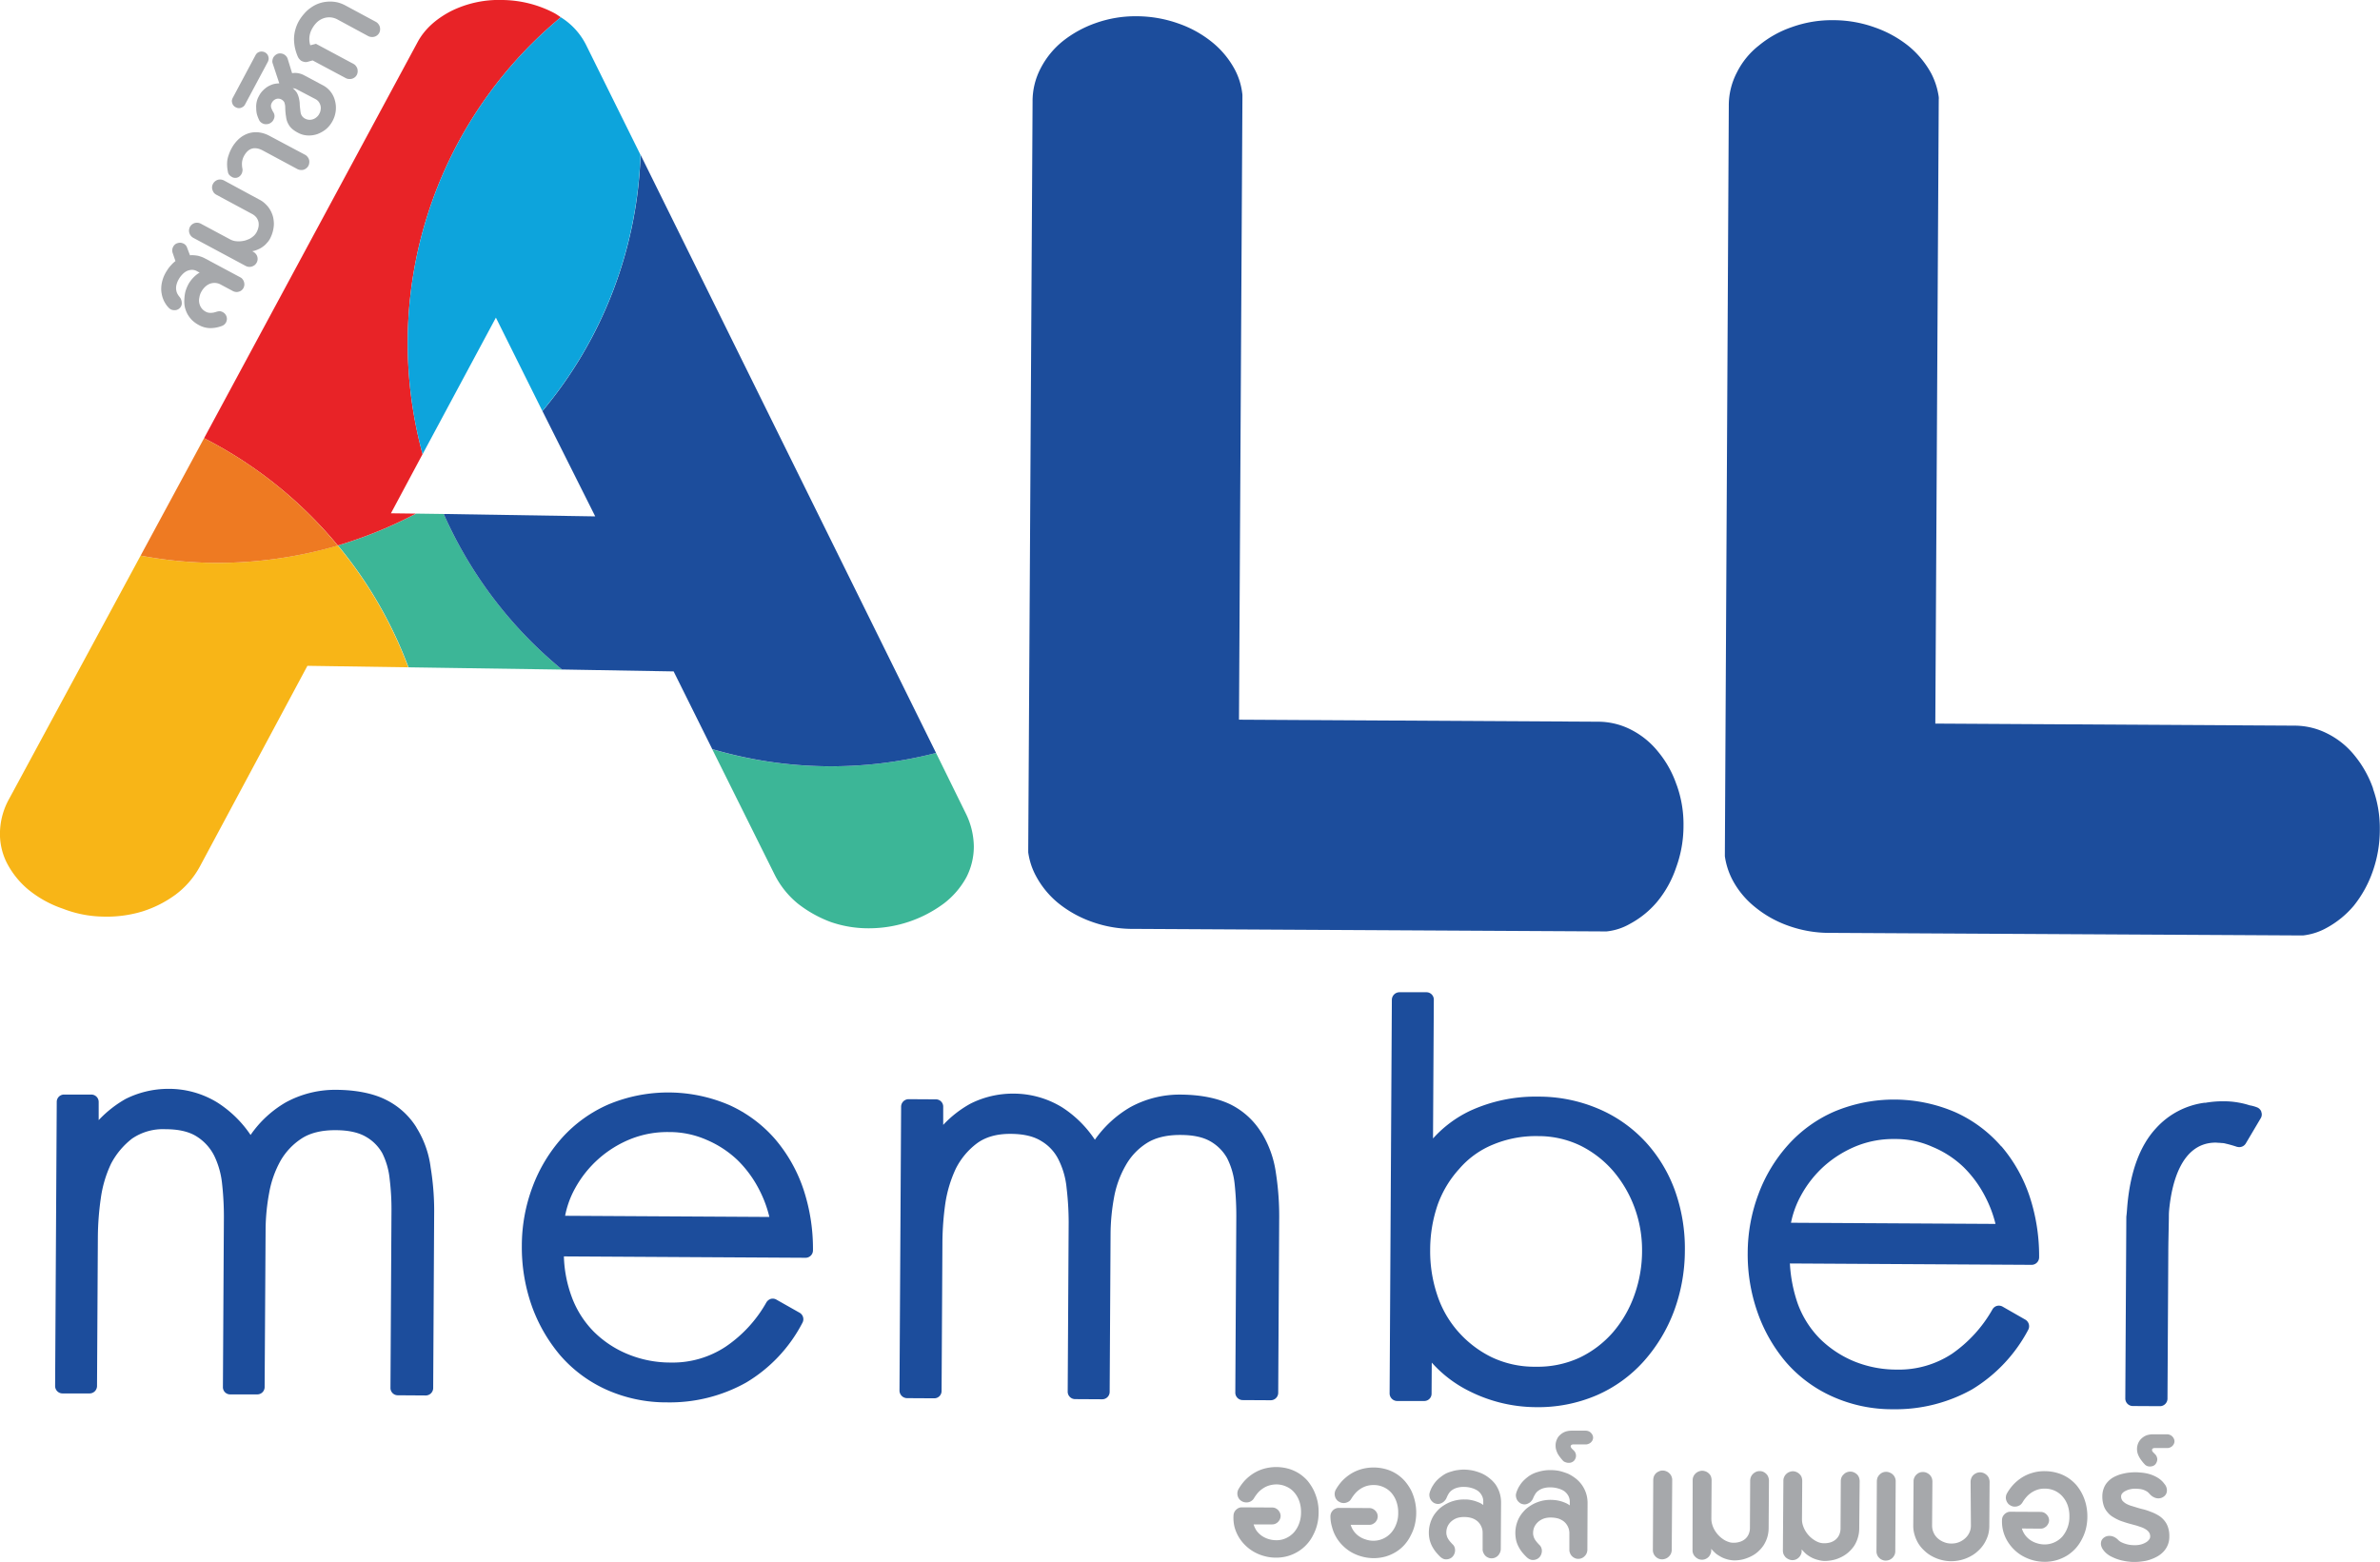 <svg id="Layer_1" data-name="Layer 1" xmlns="http://www.w3.org/2000/svg" viewBox="0 0 761.66 500"><defs><style>.cls-1{fill:#1c4d9c;}.cls-2{fill:#3cb697;}.cls-3{fill:#f8b517;}.cls-4{fill:#e82327;}.cls-5{fill:#ee7a22;}.cls-6{fill:#0da4dc;}.cls-7{fill:#a6a8ab;}</style></defs><path class="cls-1" d="M133.3,360.9a24,24,0,0,0-9.88-8.93c-4-2-9.46-3.12-15.93-3.15a33,33,0,0,0-16,4,35.05,35.05,0,0,0-11.3,10.45,36.39,36.39,0,0,0-10.59-10.36,29.6,29.6,0,0,0-15.69-4.4,30.59,30.59,0,0,0-13.71,3.23,36.64,36.64,0,0,0-8.62,6.78l0-5.79a2.36,2.36,0,0,0-2.43-2.39l-8.54,0a2.33,2.33,0,0,0-2.45,2.35l-.52,90.91A2.37,2.37,0,0,0,20.05,446l8.54,0a2.39,2.39,0,0,0,2.46-2.39l.27-47.92a91.5,91.5,0,0,1,.94-12.15,37.79,37.79,0,0,1,3.29-11.09,24.64,24.64,0,0,1,6.7-8A17.5,17.5,0,0,1,53,361.43c4.17,0,7.48.77,9.92,2.31a15.59,15.59,0,0,1,5.6,6.11,26.78,26.78,0,0,1,2.55,9,95.77,95.77,0,0,1,.58,10.84l-.31,54.2a2.31,2.31,0,0,0,2.32,2.42l8.65,0a2.35,2.35,0,0,0,2.38-2.4L85,393.26a67.11,67.11,0,0,1,1.16-11.56,32.86,32.86,0,0,1,3.63-10.19,21,21,0,0,1,6.77-7.13c2.72-1.77,6.41-2.67,10.85-2.64,4,0,7.25.7,9.61,2.06a13.88,13.88,0,0,1,5.32,5.3,23.83,23.83,0,0,1,2.36,8.27,79.49,79.49,0,0,1,.58,10.4l-.32,56.4a2.34,2.34,0,0,0,2.28,2.42l9,.06a2.39,2.39,0,0,0,2.39-2.4l.31-55.4a86.3,86.3,0,0,0-1.12-15.17,31.43,31.43,0,0,0-4.55-12.78" transform="translate(0 0)"/><path class="cls-1" d="M248.11,364.66a42.74,42.74,0,0,0-14.64-10.93,49.57,49.57,0,0,0-38.78-.22,43.31,43.31,0,0,0-14.8,10.65,49.59,49.59,0,0,0-9.46,15.71A53.71,53.71,0,0,0,167,398.75a56.48,56.48,0,0,0,3.12,19.05,51,51,0,0,0,9.16,16,42.82,42.82,0,0,0,14.8,11,46.88,46.88,0,0,0,19.46,4.06,50,50,0,0,0,25.24-6.34,47.92,47.92,0,0,0,18-19.1,2.38,2.38,0,0,0-.84-3.22l-7.5-4.24a2.32,2.32,0,0,0-1.77-.22,2.57,2.57,0,0,0-1.43,1.16A41.89,41.89,0,0,1,232.28,431a30.71,30.71,0,0,1-17.71,5.11,35.61,35.61,0,0,1-13.68-2.69,33.28,33.28,0,0,1-10.9-7.23,31.14,31.14,0,0,1-7.12-11.36,40.57,40.57,0,0,1-2.41-12.69l77.33.44a2.37,2.37,0,0,0,2.38-2.35,60.37,60.37,0,0,0-3-19.43,48.4,48.4,0,0,0-9.09-16.17M214,362.34a29.49,29.49,0,0,1,12.14,2.5,33,33,0,0,1,9.93,6.52,36.6,36.6,0,0,1,7,9.63,38.13,38.13,0,0,1,3.15,8.52l-65.37-.37a29.66,29.66,0,0,1,3.21-8.82,35.24,35.24,0,0,1,17.77-15.75A31.73,31.73,0,0,1,214,362.34" transform="translate(0 0)"/><path class="cls-1" d="M403.62,362.44a24.27,24.27,0,0,0-9.8-8.93c-4.13-2-9.54-3.12-16-3.16a32.87,32.87,0,0,0-16.05,4,35.87,35.87,0,0,0-11.38,10.45,35.78,35.78,0,0,0-10.48-10.37,29.7,29.7,0,0,0-15.73-4.39,30.09,30.09,0,0,0-13.64,3.23,34.92,34.92,0,0,0-8.69,6.78l0-5.79a2.33,2.33,0,0,0-2.32-2.39l-8.69-.05a2.41,2.41,0,0,0-2.46,2.36l-.52,90.91a2.45,2.45,0,0,0,2.44,2.42l8.69.05a2.34,2.34,0,0,0,2.34-2.4l.27-47.91a93.21,93.21,0,0,1,.94-12.15A40.31,40.31,0,0,1,305.91,374a23.1,23.1,0,0,1,6.67-8c2.75-2.05,6.34-3.1,10.77-3.08,4.18,0,7.48.78,9.92,2.32a14.16,14.16,0,0,1,5.57,6.1,25.59,25.59,0,0,1,2.51,9A94.72,94.72,0,0,1,342,391.2l-.31,54.2a2.38,2.38,0,0,0,2.36,2.42l8.65.05a2.38,2.38,0,0,0,2.42-2.39l.29-50.68a67,67,0,0,1,1.12-11.56,32.07,32.07,0,0,1,3.7-10.19,20.06,20.06,0,0,1,6.7-7.13c2.76-1.77,6.37-2.67,10.85-2.65,4.1,0,7.25.7,9.62,2.07a14.22,14.22,0,0,1,5.27,5.29,23.64,23.64,0,0,1,2.44,8.27,96.07,96.07,0,0,1,.54,10.41l-.32,56.4a2.38,2.38,0,0,0,2.39,2.42l8.92.05a2.4,2.4,0,0,0,2.42-2.39l.31-55.41a90.43,90.43,0,0,0-1.08-15.16,33.22,33.22,0,0,0-4.63-12.78" transform="translate(0 0)"/><path class="cls-1" d="M526.45,365.32a43.74,43.74,0,0,0-14.91-10.43A48.69,48.69,0,0,0,492.16,351a50,50,0,0,0-21.69,4.54,37.8,37.8,0,0,0-11.87,8.85l.26-44.4a2.36,2.36,0,0,0-2.32-2.4l-8.65,0a2.45,2.45,0,0,0-2.46,2.37L444.71,446a2.44,2.44,0,0,0,2.43,2.42l8.65,0a2.34,2.34,0,0,0,2.35-2.39l.06-9.9a39.66,39.66,0,0,0,11.87,9.06,47.94,47.94,0,0,0,21.26,5.2,47.43,47.43,0,0,0,19.73-3.84,43.58,43.58,0,0,0,15-10.86,50.83,50.83,0,0,0,9.65-16,56.15,56.15,0,0,0,3.49-19.4A55,55,0,0,0,536,381a46.38,46.38,0,0,0-9.51-15.65M491.4,437.45a31.8,31.8,0,0,1-14.12-3.09,34.36,34.36,0,0,1-10.6-8.11,33.46,33.46,0,0,1-6.74-11.79,43.87,43.87,0,0,1-2.25-14.34,44.56,44.56,0,0,1,2.41-14.54A34.15,34.15,0,0,1,467,374.12a28.41,28.41,0,0,1,10.73-7.74,35.66,35.66,0,0,1,14.61-2.74,30.82,30.82,0,0,1,13.49,3.07,33.69,33.69,0,0,1,10.52,8.2,38.41,38.41,0,0,1,6.78,11.7,39.3,39.3,0,0,1,2.37,13.65,41.93,41.93,0,0,1-2.42,14.18,37.44,37.44,0,0,1-6.84,11.93,33.07,33.07,0,0,1-10.69,8.16,32,32,0,0,1-14.12,2.92" transform="translate(0 0)"/><path class="cls-1" d="M640.42,366.89A42.49,42.49,0,0,0,625.77,356a49.47,49.47,0,0,0-38.74-.22,42.81,42.81,0,0,0-14.77,10.65,49.12,49.12,0,0,0-9.49,15.71A54,54,0,0,0,559.31,401a55.71,55.71,0,0,0,3.13,19,50.26,50.26,0,0,0,9.13,16,42.75,42.75,0,0,0,14.87,11,46.56,46.56,0,0,0,19.42,4.06,50.06,50.06,0,0,0,25.23-6.34,49.07,49.07,0,0,0,18-19.1,2.45,2.45,0,0,0-.92-3.23l-7.39-4.23A2.49,2.49,0,0,0,639,418a2.41,2.41,0,0,0-1.4,1.16,43,43,0,0,1-12.9,14.14A30.89,30.89,0,0,1,607,438.37a35.87,35.87,0,0,1-13.76-2.69,34.13,34.13,0,0,1-10.86-7.23,31.14,31.14,0,0,1-7.12-11.36,46.85,46.85,0,0,1-2.45-12.69l77.33.44a2.42,2.42,0,0,0,2.43-2.35,60.66,60.66,0,0,0-3-19.43,48.07,48.07,0,0,0-9.08-16.17m-34.07-2.32a28.52,28.52,0,0,1,12,2.5,32.09,32.09,0,0,1,10,6.52,36.8,36.8,0,0,1,7,9.63,38.27,38.27,0,0,1,3.19,8.52l-65.45-.37a30.47,30.47,0,0,1,3.25-8.82,35.35,35.35,0,0,1,7.46-9.4,35.91,35.91,0,0,1,10.31-6.36,31.63,31.63,0,0,1,12.16-2.22" transform="translate(0 0)"/><path class="cls-1" d="M723.68,355.8a2.43,2.43,0,0,0-1.46-1.4,11.9,11.9,0,0,0-2.29-.62,24.6,24.6,0,0,0-3.45-.86,26.36,26.36,0,0,0-5-.43,31.29,31.29,0,0,0-5,.37c-.19,0-.42.07-.57.11l-.3,0h-.19A25.36,25.36,0,0,0,690,361.1c-5.14,5.53-8.16,13.77-9.16,24.34-.12,1.22-.17,2.57-.36,4l-.33,58.15a2.41,2.41,0,0,0,2.39,2.44l8.76.05a2.43,2.43,0,0,0,2.35-2.42l.26-46.48c0-3.37.12-7.09.18-11.31,0-.82,0-1.69.09-2.57.76-8,3.66-21.65,15-21.58l.83.06c.45,0,.82.08,1.24.08a5,5,0,0,1,1.05.19,35.91,35.91,0,0,1,3.53,1,3.91,3.91,0,0,0,.71.11,2.42,2.42,0,0,0,2.19-1.21l4.79-8.09a2.29,2.29,0,0,0,.12-2.05" transform="translate(0 0)"/><path class="cls-2" d="M142,164.51l-8.84-.12a139.89,139.89,0,0,1-25,10.2,134.58,134.58,0,0,1,22.57,39l49.15.73A135.41,135.41,0,0,1,142,164.51" transform="translate(0 0)"/><path class="cls-2" d="M227.91,239.76,248,280.14a28.47,28.47,0,0,0,7.43,9.16,39.22,39.22,0,0,0,10.46,5.82,36.79,36.79,0,0,0,12.25,2,40.24,40.24,0,0,0,24-8,26.6,26.6,0,0,0,7.12-8.31,21.53,21.53,0,0,0,2.39-9.94A24.49,24.49,0,0,0,309,260.2L299.56,241a134.14,134.14,0,0,1-71.65-1.22" transform="translate(0 0)"/><path class="cls-3" d="M68.88,180.16A134.88,134.88,0,0,1,45,177.84L3,255.56a23,23,0,0,0-3,10.57,20.51,20.51,0,0,0,2.16,10A27.65,27.65,0,0,0,9,284.69a35.57,35.57,0,0,0,11.18,6.18A36.94,36.94,0,0,0,33,293.38a39.33,39.33,0,0,0,12.53-1.64,36.55,36.55,0,0,0,10.68-5.41,27.74,27.74,0,0,0,7.76-9l34.41-64.22,32.27.48a134.58,134.58,0,0,0-22.57-39,136.52,136.52,0,0,1-39.23,5.57" transform="translate(0 0)"/><path class="cls-4" d="M135.24,145.35A135.36,135.36,0,0,1,179.48,5.53c-.71-.48-1.43-1-2.25-1.43A36.51,36.51,0,0,0,160.74,0,34.4,34.4,0,0,0,144.25,3.6c-4.8,2.53-8.35,5.74-10.56,9.79L65.31,140.25a135.57,135.57,0,0,1,42.8,34.34,139.89,139.89,0,0,0,25-10.2l-8-.1Z" transform="translate(0 0)"/><path class="cls-5" d="M65.31,140.25,45,177.84a134.88,134.88,0,0,0,23.87,2.32,137.79,137.79,0,0,0,39.22-5.53,135,135,0,0,0-42.79-34.38" transform="translate(0 0)"/><path class="cls-1" d="M173.57,131.52l16.92,33.76L142,164.51a135.06,135.06,0,0,0,37.85,49.78l35.73.61,12.35,24.86A134.14,134.14,0,0,0,299.56,241L205,49.55a134.82,134.82,0,0,1-31.39,82" transform="translate(0 0)"/><path class="cls-6" d="M179.48,5.53a135.39,135.39,0,0,0-44.24,139.84l23.46-43.71,14.87,29.88a134.92,134.92,0,0,0,31.39-82L187.48,14.22a22.12,22.12,0,0,0-8-8.69" transform="translate(0 0)"/><path class="cls-1" d="M536.54,251.18a33.4,33.4,0,0,0-5.88-10.55,26.52,26.52,0,0,0-8.69-7.08A23.1,23.1,0,0,0,511.46,231l-114.95-.65,1.1-199.78a5.37,5.37,0,0,0-.07-.77,21.74,21.74,0,0,0-2.37-7.54,28.68,28.68,0,0,0-7.2-8.71,35.69,35.69,0,0,0-10.77-6,40.23,40.23,0,0,0-13.41-2.35,38,38,0,0,0-13.18,2.2A36,36,0,0,0,340,13.27a27.13,27.13,0,0,0-7,8.66,22.61,22.61,0,0,0-2.55,10.58L329.06,272.1v.7a22.22,22.22,0,0,0,2.44,7.51,28.73,28.73,0,0,0,7.17,8.75,36.26,36.26,0,0,0,10.8,6,38.67,38.67,0,0,0,13.45,2.25h.41l150.08.81h.75a18.84,18.84,0,0,0,7.46-2.42,29.74,29.74,0,0,0,8.77-7.14,34.4,34.4,0,0,0,6-10.85,38.8,38.8,0,0,0,2.37-13.36,37.06,37.06,0,0,0-2.22-13.22" transform="translate(0 0)"/><path class="cls-1" d="M759.47,252.45a34.83,34.83,0,0,0-5.88-10.55,26.19,26.19,0,0,0-8.72-7.08,23.14,23.14,0,0,0-10.52-2.56l-115-.66,1.1-199.78a4.12,4.12,0,0,0,0-.77,23.41,23.41,0,0,0-2.4-7.53,29.82,29.82,0,0,0-7.17-8.71,36.34,36.34,0,0,0-10.8-6,39.32,39.32,0,0,0-13.38-2.35,37.89,37.89,0,0,0-13.22,2.2,33.75,33.75,0,0,0-10.56,5.88,25.31,25.31,0,0,0-7.08,8.67,22.73,22.73,0,0,0-2.58,10.58L552,273.37c0,.18,0,.49,0,.69a23.54,23.54,0,0,0,2.41,7.52,27.88,27.88,0,0,0,7.25,8.75,35.31,35.31,0,0,0,10.72,6,38.87,38.87,0,0,0,13.42,2.26h.48l150,.82h.75a20,20,0,0,0,7.54-2.42,30.23,30.23,0,0,0,8.73-7.13,37,37,0,0,0,6-10.86,40,40,0,0,0,2.3-13.36,37.49,37.49,0,0,0-2.19-13.21" transform="translate(0 0)"/><path class="cls-7" d="M394.75,485.16a2.78,2.78,0,0,1,.22-1.05,2.71,2.71,0,0,1,.6-.87,3,3,0,0,1,.87-.59,2.44,2.44,0,0,1,1-.19l9.73.05a2.8,2.8,0,0,1,1,.21,3.66,3.66,0,0,1,.86.6,3.53,3.53,0,0,1,.59.89,3,3,0,0,1,.22,1,2.93,2.93,0,0,1-.24,1.06,3.17,3.17,0,0,1-.6.86,2.79,2.79,0,0,1-.87.59,2.52,2.52,0,0,1-1,.2l-5.94,0a7.42,7.42,0,0,0,1,2.11,7.76,7.76,0,0,0,1.66,1.58,8.23,8.23,0,0,0,2.1,1,8.57,8.57,0,0,0,2.47.37,7.06,7.06,0,0,0,3.13-.65,7.93,7.93,0,0,0,2.52-1.83,8.92,8.92,0,0,0,1.66-2.8,10,10,0,0,0,.63-3.58,10.5,10.5,0,0,0-.55-3.63,8.58,8.58,0,0,0-1.63-2.82,6.86,6.86,0,0,0-2.49-1.84,7.57,7.57,0,0,0-3.18-.71,8.18,8.18,0,0,0-2.2.3,7.11,7.11,0,0,0-2,.9,8.23,8.23,0,0,0-1.64,1.35,13,13,0,0,0-1.33,1.81,2.5,2.5,0,0,1-.72.83,2.59,2.59,0,0,1-1,.49,3,3,0,0,1-2.19-.29,2.75,2.75,0,0,1-1.34-1.7,3,3,0,0,1-.09-1.08,2.89,2.89,0,0,1,.34-1.08,16.56,16.56,0,0,1,2-2.75,14.69,14.69,0,0,1,2.69-2.24,13.14,13.14,0,0,1,3.39-1.54,14.67,14.67,0,0,1,8,0,13.19,13.19,0,0,1,3.36,1.53,13.53,13.53,0,0,1,2.7,2.34,16.47,16.47,0,0,1,1.93,3,17,17,0,0,1,1.21,3.45,15.81,15.81,0,0,1,.37,3.7,15.43,15.43,0,0,1-.45,3.77,14.64,14.64,0,0,1-1.28,3.38,12.27,12.27,0,0,1-2,2.95,12.54,12.54,0,0,1-2.74,2.3,13.34,13.34,0,0,1-3.34,1.5,13.62,13.62,0,0,1-3.88.52,13.81,13.81,0,0,1-3.72-.51,13.63,13.63,0,0,1-3.29-1.35,12.86,12.86,0,0,1-2.76-2.09,12.7,12.7,0,0,1-3.47-5.93A12.34,12.34,0,0,1,394.75,485.16Z" transform="translate(0 0)"/><path class="cls-7" d="M425.77,485.35a2.88,2.88,0,0,1,.21-1.08,3.36,3.36,0,0,1,.58-.85,2.79,2.79,0,0,1,.89-.58,2.43,2.43,0,0,1,1.05-.2l9.7.05a2.64,2.64,0,0,1,1.06.22,3.16,3.16,0,0,1,.85.59,2.93,2.93,0,0,1,.6.88,2.79,2.79,0,0,1,.2,1,3.26,3.26,0,0,1-.21,1,4.09,4.09,0,0,1-.6.89,4,4,0,0,1-.87.58,2.32,2.32,0,0,1-1.05.2l-5.93,0a6.9,6.9,0,0,0,1.05,2.1,6.61,6.61,0,0,0,1.66,1.59,7.19,7.19,0,0,0,2.1,1,7.56,7.56,0,0,0,8.09-2.09,8.56,8.56,0,0,0,1.68-2.82,9.39,9.39,0,0,0,.63-3.56,10.45,10.45,0,0,0-.56-3.62,8.58,8.58,0,0,0-1.61-2.82A7.27,7.27,0,0,0,442.8,476a7.41,7.41,0,0,0-3.19-.68,7.89,7.89,0,0,0-2.22.29,7.68,7.68,0,0,0-1.93.88,8.23,8.23,0,0,0-1.64,1.37,12.72,12.72,0,0,0-1.35,1.81,2.86,2.86,0,0,1-.7.84,3.84,3.84,0,0,1-1,.47,2.8,2.8,0,0,1-1.12.08,2.51,2.51,0,0,1-1.07-.38,2.07,2.07,0,0,1-.85-.72,2.52,2.52,0,0,1-.5-1,2.85,2.85,0,0,1,.25-2.15,15.57,15.57,0,0,1,2-2.76,14.92,14.92,0,0,1,2.72-2.26,13.36,13.36,0,0,1,3.36-1.52,14.62,14.62,0,0,1,8.05,0,12.62,12.62,0,0,1,3.35,1.52,13,13,0,0,1,2.69,2.34,16.37,16.37,0,0,1,2,3,16.51,16.51,0,0,1,1.12,10.92,14.29,14.29,0,0,1-1.28,3.37,13.21,13.21,0,0,1-2,3,12.17,12.17,0,0,1-2.72,2.29,13.48,13.48,0,0,1-3.34,1.49,14.18,14.18,0,0,1-7.61,0,14.3,14.3,0,0,1-3.31-1.35,13.38,13.38,0,0,1-2.76-2.11,12.72,12.72,0,0,1-2.11-2.69,12.58,12.58,0,0,1-1.34-3.22A12.27,12.27,0,0,1,425.77,485.35Z" transform="translate(0 0)"/><path class="cls-7" d="M460.91,498.28a18.44,18.44,0,0,1-1.55-1.71,12.16,12.16,0,0,1-1.15-1.84,9.78,9.78,0,0,1-.71-2,10,10,0,0,1-.23-2.24,10.59,10.59,0,0,1,1.63-5.56,12.27,12.27,0,0,1,1.85-2.14,13,13,0,0,1,2.32-1.55,11.86,11.86,0,0,1,5.62-1.3c.51,0,1,0,1.6.1a15.3,15.3,0,0,1,1.63.36c.53.17,1,.36,1.51.56a6.46,6.46,0,0,1,1.25.75l0-1.06a3.82,3.82,0,0,0-.47-2,4.46,4.46,0,0,0-1.28-1.49,7,7,0,0,0-2-.9,8.51,8.51,0,0,0-2.41-.34,7.47,7.47,0,0,0-2.32.3,5.36,5.36,0,0,0-1.59.78,3.84,3.84,0,0,0-1,1.08,9.17,9.17,0,0,0-.65,1.29,2.89,2.89,0,0,1-.59.93,2.66,2.66,0,0,1-.84.69,2.88,2.88,0,0,1-1,.36,2.44,2.44,0,0,1-1.07-.09,2.31,2.31,0,0,1-1-.55,3,3,0,0,1-.68-.84,2.91,2.91,0,0,1-.33-1.07,2.42,2.42,0,0,1,.09-1.07,6.74,6.74,0,0,1,.37-1,7.26,7.26,0,0,1,.68-1.28,9.41,9.41,0,0,1,2.44-2.68,11.06,11.06,0,0,1,1.71-1.14,11.51,11.51,0,0,1,1.89-.68,10,10,0,0,1,2-.43,13,13,0,0,1,2-.14,15.77,15.77,0,0,1,2.76.31,17.79,17.79,0,0,1,2.71.87,11.23,11.23,0,0,1,2.45,1.49,10.75,10.75,0,0,1,2,2,10.35,10.35,0,0,1,1.34,2.68,10.23,10.23,0,0,1,.49,3.29l-.09,14.9A2.8,2.8,0,0,1,480,497a3.2,3.2,0,0,1-.6.91,3.08,3.08,0,0,1-.94.64,2.59,2.59,0,0,1-1.13.22,2.35,2.35,0,0,1-1.12-.24,2.72,2.72,0,0,1-.92-.64,3.2,3.2,0,0,1-.58-.92,2.46,2.46,0,0,1-.23-1.11l0-5.19a4.62,4.62,0,0,0-.47-2.16,4.82,4.82,0,0,0-1.24-1.65,5.66,5.66,0,0,0-1.9-1,8,8,0,0,0-2.29-.3,7.27,7.27,0,0,0-2.16.28,5.55,5.55,0,0,0-1.82,1,4.69,4.69,0,0,0-1.26,1.56,4.52,4.52,0,0,0-.47,2.11,2.61,2.61,0,0,0,.14,1,3.23,3.23,0,0,0,.37.93,5.65,5.65,0,0,0,.63.9c.23.29.52.59.8.9a2.17,2.17,0,0,1,.65.89,2.94,2.94,0,0,1,0,2.13,2.71,2.71,0,0,1-.62,1,2.42,2.42,0,0,1-.91.62,2.74,2.74,0,0,1-1,.22,2.16,2.16,0,0,1-1.06-.18A3.73,3.73,0,0,1,460.91,498.28Z" transform="translate(0 0)"/><path class="cls-7" d="M488.6,498.43a17.53,17.53,0,0,1-1.57-1.71,11.44,11.44,0,0,1-1.14-1.84,8.14,8.14,0,0,1-.71-2,11.22,11.22,0,0,1-.23-2.23,10.57,10.57,0,0,1,.44-3,9.91,9.91,0,0,1,1.2-2.59,11.81,11.81,0,0,1,1.84-2.14,13.59,13.59,0,0,1,2.32-1.55,13,13,0,0,1,2.7-1,12.35,12.35,0,0,1,2.93-.31,15.92,15.92,0,0,1,1.6.12,12.18,12.18,0,0,1,1.63.35,15.55,15.55,0,0,1,1.5.56,6.56,6.56,0,0,1,1.26.75v-1.06a4,4,0,0,0-.46-2,4.72,4.72,0,0,0-1.29-1.49,6.7,6.7,0,0,0-2-.88,8.42,8.42,0,0,0-2.39-.34,7.59,7.59,0,0,0-2.33.28,5.25,5.25,0,0,0-1.59.79,3.55,3.55,0,0,0-1,1.08,9.15,9.15,0,0,0-.66,1.28,2.62,2.62,0,0,1-.58.93,2.24,2.24,0,0,1-.85.69,2.84,2.84,0,0,1-1,.37,2.29,2.29,0,0,1-1.07-.1,2.13,2.13,0,0,1-1-.55,2.87,2.87,0,0,1-.69-.84,3.63,3.63,0,0,1-.32-1.06,2.41,2.41,0,0,1,.1-1.07,5.53,5.53,0,0,1,.37-1,6.94,6.94,0,0,1,.67-1.29,9.36,9.36,0,0,1,1-1.36,12.34,12.34,0,0,1,1.43-1.32,8.84,8.84,0,0,1,1.72-1.11,9.9,9.9,0,0,1,1.88-.7,12.86,12.86,0,0,1,4-.55,13.9,13.9,0,0,1,2.76.28,21,21,0,0,1,2.72.87,13.2,13.2,0,0,1,2.43,1.49,9.88,9.88,0,0,1,3.84,8L508,496.07a3.24,3.24,0,0,1-.24,1.1,2.76,2.76,0,0,1-.63.9,2.6,2.6,0,0,1-.91.64,2.67,2.67,0,0,1-1.14.23,2.37,2.37,0,0,1-1.13-.25,2.56,2.56,0,0,1-.9-.64,2.44,2.44,0,0,1-.58-.91,2.36,2.36,0,0,1-.23-1.11l0-5.19a4.81,4.81,0,0,0-.46-2.17,4.72,4.72,0,0,0-1.25-1.64,5.72,5.72,0,0,0-1.89-1,9.06,9.06,0,0,0-2.3-.31,6.84,6.84,0,0,0-2.18.3,5.62,5.62,0,0,0-1.8,1,5.28,5.28,0,0,0-1.26,1.56,4.81,4.81,0,0,0-.47,2.11,3.14,3.14,0,0,0,.14,1,3.67,3.67,0,0,0,.36.92,5.93,5.93,0,0,0,.64.9c.23.3.52.6.81.92a2.18,2.18,0,0,1,.64.88,2.6,2.6,0,0,1,.22,1.07,3,3,0,0,1-.2,1.08,2.57,2.57,0,0,1-.61,1,2.45,2.45,0,0,1-.92.62,2.91,2.91,0,0,1-1,.23,2.42,2.42,0,0,1-1.08-.19A3.67,3.67,0,0,1,488.6,498.43Z" transform="translate(0 0)"/><path class="cls-7" d="M500.32,467.66a11,11,0,0,1-1-1.17,9.64,9.64,0,0,1-.81-1.19A8.42,8.42,0,0,1,498,464a4.29,4.29,0,0,1-.17-1.26,4.41,4.41,0,0,1,.41-2,3.69,3.69,0,0,1,1.08-1.5,4.8,4.8,0,0,1,1.64-1,5.91,5.91,0,0,1,2-.32l4.51,0a2.37,2.37,0,0,1,.9.18,2.11,2.11,0,0,1,.74.48,2.59,2.59,0,0,1,.52.72,1.89,1.89,0,0,1,.2.84,2.08,2.08,0,0,1-.74,1.56,2.1,2.1,0,0,1-.73.44,2.15,2.15,0,0,1-.91.18l-3.94,0a1.23,1.23,0,0,0-.55.12.49.49,0,0,0-.26.3.6.6,0,0,0,0,.43,2.11,2.11,0,0,0,.4.56l.64.63a2.21,2.21,0,0,1,.46.73,2.35,2.35,0,0,1,.16.84,2.13,2.13,0,0,1-.17.86,2.34,2.34,0,0,1-.49.78,2.3,2.3,0,0,1-1.75.64,2.37,2.37,0,0,1-.9-.18A2,2,0,0,1,500.32,467.66Z" transform="translate(0 0)"/><path class="cls-7" d="M535,496.09a3.17,3.17,0,0,1-.26,1.19,2.92,2.92,0,0,1-.66.92,2.79,2.79,0,0,1-1,.66,3.06,3.06,0,0,1-1.17.24,2.9,2.9,0,0,1-1.18-.25,2.85,2.85,0,0,1-.93-.66,2.75,2.75,0,0,1-.62-.94,2.86,2.86,0,0,1-.22-1.19l.12-22.38a3.59,3.59,0,0,1,.23-1.18,3.3,3.3,0,0,1,.63-.94,3.33,3.33,0,0,1,1-.63,2.55,2.55,0,0,1,1.18-.25,2.87,2.87,0,0,1,1.15.25,2.9,2.9,0,0,1,1,.67,2.53,2.53,0,0,1,.64.94,2.8,2.8,0,0,1,.24,1.18Z" transform="translate(0 0)"/><path class="cls-7" d="M541.7,473.76a2.68,2.68,0,0,1,.25-1.19,2.83,2.83,0,0,1,.65-.93,3,3,0,0,1,1-.65,3.2,3.2,0,0,1,1.15-.25,3.64,3.64,0,0,1,1.18.25,3.28,3.28,0,0,1,1,.68,2.57,2.57,0,0,1,.62.93,3.92,3.92,0,0,1,.21,1.2l-.08,12.4a6.39,6.39,0,0,0,.29,1.81,7.77,7.77,0,0,0,.78,1.78,9.55,9.55,0,0,0,1.17,1.57,8.5,8.5,0,0,0,1.46,1.25,6.34,6.34,0,0,0,1.65.86,4.55,4.55,0,0,0,1.72.32,6.38,6.38,0,0,0,2.06-.3,4.75,4.75,0,0,0,1.66-.89,4.24,4.24,0,0,0,1.13-1.52,4.87,4.87,0,0,0,.42-2.05l.08-15.16a3.27,3.27,0,0,1,.26-1.2,3,3,0,0,1,.67-.94,3.39,3.39,0,0,1,.93-.63,3,3,0,0,1,1.2-.24,2.66,2.66,0,0,1,1.18.25,3.19,3.19,0,0,1,.93.67,2.41,2.41,0,0,1,.6.93,3.21,3.21,0,0,1,.24,1.2l-.1,15.15a10.11,10.11,0,0,1-1.64,5.57,10.7,10.7,0,0,1-1.81,2.06,9.67,9.67,0,0,1-2.25,1.49,13.58,13.58,0,0,1-2.57.95,12.4,12.4,0,0,1-2.72.31,9.25,9.25,0,0,1-2-.27,10.22,10.22,0,0,1-1.94-.69,14.22,14.22,0,0,1-1.84-1.13,13.52,13.52,0,0,1-1.6-1.61v.43a2.58,2.58,0,0,1-.23,1.17,2.87,2.87,0,0,1-.63,1,3.19,3.19,0,0,1-.94.64,2.64,2.64,0,0,1-1.17.24,2.66,2.66,0,0,1-1.18-.25,3.27,3.27,0,0,1-.94-.65,2.88,2.88,0,0,1-.9-2.14Z" transform="translate(0 0)"/><path class="cls-7" d="M570.73,473.92a2.62,2.62,0,0,1,.25-1.17,2.72,2.72,0,0,1,.65-.94,2.84,2.84,0,0,1,1-.66,3,3,0,0,1,1.16-.24,2.83,2.83,0,0,1,1.17.27,2.92,2.92,0,0,1,.94.65,2.49,2.49,0,0,1,.64.93,3.8,3.8,0,0,1,.22,1.2l-.08,12.4a6,6,0,0,0,.28,1.81,8.23,8.23,0,0,0,.78,1.78,8.78,8.78,0,0,0,1.17,1.57,8.5,8.5,0,0,0,1.46,1.25,7.29,7.29,0,0,0,1.65.88,5,5,0,0,0,1.72.3,7,7,0,0,0,2.06-.28,4.84,4.84,0,0,0,1.67-.91,4.35,4.35,0,0,0,1.13-1.52,5.12,5.12,0,0,0,.42-2.05l.08-15.16a3.07,3.07,0,0,1,.25-1.2,2.6,2.6,0,0,1,.67-.91,2.75,2.75,0,0,1,.94-.66,3.2,3.2,0,0,1,1.19-.24,2.81,2.81,0,0,1,1.16.25,3.25,3.25,0,0,1,1,.67,2.53,2.53,0,0,1,.6.93,3.46,3.46,0,0,1,.23,1.2L595,489.23a9.91,9.91,0,0,1-.46,3,9.74,9.74,0,0,1-1.18,2.57,11.11,11.11,0,0,1-1.82,2.06,10.26,10.26,0,0,1-2.25,1.5,11.11,11.11,0,0,1-2.57.94,13.12,13.12,0,0,1-2.72.32,7.73,7.73,0,0,1-2-.28,10.11,10.11,0,0,1-2-.69,11,11,0,0,1-1.83-1.13,12.74,12.74,0,0,1-1.59-1.61l0,.43a2.53,2.53,0,0,1-.23,1.17,2.72,2.72,0,0,1-.63.95,3.11,3.11,0,0,1-.94.66,3,3,0,0,1-1.17.24,2.91,2.91,0,0,1-1.17-.27,3.66,3.66,0,0,1-1-.65,4.1,4.1,0,0,1-.64-.94,3.46,3.46,0,0,1-.23-1.2Z" transform="translate(0 0)"/><path class="cls-7" d="M606.54,496.5a3,3,0,0,1-.24,1.18,3.66,3.66,0,0,1-.65.94,3.35,3.35,0,0,1-1,.66,3,3,0,0,1-1.18.22,2.54,2.54,0,0,1-1.17-.25,2.77,2.77,0,0,1-.94-.65,2.57,2.57,0,0,1-.62-.94,2.86,2.86,0,0,1-.22-1.19l.12-22.37a3.49,3.49,0,0,1,.23-1.18,2.92,2.92,0,0,1,.65-.94,2.85,2.85,0,0,1,.94-.66,2.67,2.67,0,0,1,1.18-.22,2.48,2.48,0,0,1,1.15.25,2.72,2.72,0,0,1,1,.65,2.53,2.53,0,0,1,.64.94,2.82,2.82,0,0,1,.24,1.19Z" transform="translate(0 0)"/><path class="cls-7" d="M630.64,474.27a3.07,3.07,0,0,1,.25-1.2,2.41,2.41,0,0,1,.62-.92,3.17,3.17,0,0,1,1-.66,3.06,3.06,0,0,1,1.17-.24,3.17,3.17,0,0,1,1.16.25,3.23,3.23,0,0,1,1,.67,2.5,2.5,0,0,1,.64.94,3.25,3.25,0,0,1,.24,1.2l-.09,14.15a10.36,10.36,0,0,1-.44,3,12.08,12.08,0,0,1-1.26,2.7,10.86,10.86,0,0,1-1.92,2.26,10.65,10.65,0,0,1-2.47,1.75,13,13,0,0,1-2.92,1.13,13.61,13.61,0,0,1-3.2.4,12.89,12.89,0,0,1-6.12-1.59,10.74,10.74,0,0,1-2.45-1.78,10.87,10.87,0,0,1-1.91-2.28,11.71,11.71,0,0,1-1.21-2.73,9.9,9.9,0,0,1-.44-3l.1-14.16a2.6,2.6,0,0,1,.23-1.18,2.93,2.93,0,0,1,.63-.94,3.24,3.24,0,0,1,.94-.66,3.06,3.06,0,0,1,2.35,0,3.78,3.78,0,0,1,1,.65,3.19,3.19,0,0,1,.64.94,3.47,3.47,0,0,1,.24,1.2l-.1,14.15a5.41,5.41,0,0,0,.46,2.19,5.34,5.34,0,0,0,1.29,1.82,6.47,6.47,0,0,0,2,1.24,6.22,6.22,0,0,0,2.45.47,6.37,6.37,0,0,0,2.39-.43,6.48,6.48,0,0,0,2-1.25,5.55,5.55,0,0,0,1.33-1.79,5.15,5.15,0,0,0,.5-2.17Z" transform="translate(0 0)"/><path class="cls-7" d="M640.69,486.57a2.88,2.88,0,0,1,.21-1.08,3,3,0,0,1,1.47-1.43,2.48,2.48,0,0,1,1-.19l9.72.05a2.8,2.8,0,0,1,1,.21,3,3,0,0,1,1.45,1.47,2.82,2.82,0,0,1,.22,1,2.76,2.76,0,0,1-.23,1,3.76,3.76,0,0,1-.6.89,4.23,4.23,0,0,1-.88.59,2.48,2.48,0,0,1-1,.2l-6-.05a6.85,6.85,0,0,0,2.71,3.71,7.45,7.45,0,0,0,2.1,1,7.87,7.87,0,0,0,2.46.39,7.38,7.38,0,0,0,3.14-.67,7.54,7.54,0,0,0,2.51-1.81,9.7,9.7,0,0,0,2.29-6.38,10.71,10.71,0,0,0-.54-3.63,8.6,8.6,0,0,0-1.63-2.82,7.4,7.4,0,0,0-2.49-1.87,7.58,7.58,0,0,0-3.18-.68,7.33,7.33,0,0,0-2.23.29,8.1,8.1,0,0,0-3.57,2.26,11.09,11.09,0,0,0-1.33,1.79,3.1,3.1,0,0,1-.72.85,3.28,3.28,0,0,1-1,.47,3.39,3.39,0,0,1-1.1.09,2.78,2.78,0,0,1-1.09-.38,2.39,2.39,0,0,1-.85-.72,3.09,3.09,0,0,1-.5-1,2.7,2.7,0,0,1-.09-1.07,2.64,2.64,0,0,1,.35-1.08,14.87,14.87,0,0,1,2-2.75,14.39,14.39,0,0,1,2.7-2.26,13,13,0,0,1,3.36-1.52,13.38,13.38,0,0,1,4.08-.56,14.42,14.42,0,0,1,4,.58,12.75,12.75,0,0,1,3.37,1.53,13.43,13.43,0,0,1,2.69,2.34,15.08,15.08,0,0,1,1.94,3,15.39,15.39,0,0,1,1.19,3.42,16.76,16.76,0,0,1,.39,3.73,16.47,16.47,0,0,1-.45,3.77,14.56,14.56,0,0,1-1.29,3.38,13.3,13.3,0,0,1-2,2.95,13.13,13.13,0,0,1-2.74,2.3,14.24,14.24,0,0,1-3.34,1.48,13.3,13.3,0,0,1-3.89.53,14.33,14.33,0,0,1-3.72-.5,15.08,15.08,0,0,1-3.28-1.35,13.13,13.13,0,0,1-2.79-2.11,13.74,13.74,0,0,1-2.11-2.7,12.51,12.51,0,0,1-1.34-3.21A12.34,12.34,0,0,1,640.69,486.57Z" transform="translate(0 0)"/><path class="cls-7" d="M694.24,491.75a6.9,6.9,0,0,1-1.69,4.69A8.32,8.32,0,0,1,690.7,498a12.65,12.65,0,0,1-2.29,1.08,11,11,0,0,1-2.57.64,17.63,17.63,0,0,1-2.69.22c-.53,0-1.1,0-1.7-.09a14.7,14.7,0,0,1-1.83-.27,12.81,12.81,0,0,1-1.84-.48,11.65,11.65,0,0,1-1.75-.71,7.07,7.07,0,0,1-1.58-.93,6.07,6.07,0,0,1-1.29-1.29,3.78,3.78,0,0,1-.78-1.65,2.82,2.82,0,0,1,.16-1.45,2.52,2.52,0,0,1,.89-1,2.76,2.76,0,0,1,1.34-.46,3.36,3.36,0,0,1,1.57.23,4.49,4.49,0,0,1,1.58,1.1,3.67,3.67,0,0,0,.94.67,7.94,7.94,0,0,0,1.28.51,9,9,0,0,0,1.47.35,12.47,12.47,0,0,0,1.44.1,7.84,7.84,0,0,0,2.16-.24,6.3,6.3,0,0,0,1.58-.68,3.33,3.33,0,0,0,1-.91,1.53,1.53,0,0,0,.32-.92,2.29,2.29,0,0,0-.4-1.4,3.49,3.49,0,0,0-1.07-.95,6.56,6.56,0,0,0-1.41-.67l-1.41-.48-2.65-.72c-.88-.25-1.75-.55-2.55-.83a14.41,14.41,0,0,1-2.29-1.15,6.49,6.49,0,0,1-1.85-1.56,6.06,6.06,0,0,1-1.24-2.16,9.08,9.08,0,0,1-.44-3,7.11,7.11,0,0,1,.5-2.65,6.05,6.05,0,0,1,1.27-2,7.12,7.12,0,0,1,1.85-1.45,12.48,12.48,0,0,1,2.25-.92,17.48,17.48,0,0,1,2.39-.5,21.7,21.7,0,0,1,2.37-.15,25.56,25.56,0,0,1,2.55.19,12.53,12.53,0,0,1,2.54.61,11.07,11.07,0,0,1,2.31,1.15,7.42,7.42,0,0,1,1.88,1.83,3.07,3.07,0,0,1,.73,1.64,2.49,2.49,0,0,1-.2,1.45,2.43,2.43,0,0,1-.9,1,2.73,2.73,0,0,1-1.33.47,3.12,3.12,0,0,1-1.54-.26,4.21,4.21,0,0,1-1.52-1.12,4.93,4.93,0,0,0-.74-.71,5.59,5.59,0,0,0-1-.53,5.36,5.36,0,0,0-1.25-.34,14.38,14.38,0,0,0-1.62-.12,7,7,0,0,0-1.76.21,5.4,5.4,0,0,0-1.44.55,2.89,2.89,0,0,0-1,.78,1.41,1.41,0,0,0-.33.9,2.24,2.24,0,0,0,.41,1.38,4.49,4.49,0,0,0,1.13.94,9.08,9.08,0,0,0,1.44.65l1.45.44c.85.27,1.72.53,2.61.74s1.73.52,2.53.83a13.77,13.77,0,0,1,2.32,1.11,7.11,7.11,0,0,1,1.85,1.56,6.28,6.28,0,0,1,1.24,2.18A8.51,8.51,0,0,1,694.24,491.75Z" transform="translate(0 0)"/><path class="cls-7" d="M686.39,468.72a11,11,0,0,1-1-1.17,8,8,0,0,1-.79-1.2,6.33,6.33,0,0,1-.53-1.27,4.73,4.73,0,0,1-.17-1.27,4.67,4.67,0,0,1,.41-1.95,4.32,4.32,0,0,1,1.08-1.48,4.94,4.94,0,0,1,1.64-1,6.62,6.62,0,0,1,2-.3h4.52a2.34,2.34,0,0,1,.87.19,1.79,1.79,0,0,1,.74.48,2.12,2.12,0,0,1,.52.72,2,2,0,0,1,.21.83,1.92,1.92,0,0,1-.22.89,2.24,2.24,0,0,1-.53.69,2.09,2.09,0,0,1-.73.44,2.18,2.18,0,0,1-.88.16l-4,0a1,1,0,0,0-.52.12.48.48,0,0,0-.28.31c-.06.09,0,.24,0,.44a1.69,1.69,0,0,0,.4.54l.62.64a2.06,2.06,0,0,1,.46.74,2.26,2.26,0,0,1,.18.84,2.67,2.67,0,0,1-.19.85,2.61,2.61,0,0,1-.48.78,2,2,0,0,1-.82.51,2.71,2.71,0,0,1-.94.13,2.11,2.11,0,0,1-.9-.19A1.89,1.89,0,0,1,686.39,468.72Z" transform="translate(0 0)"/><path class="cls-7" d="M60.8,81.71a7.25,7.25,0,0,1,1.38,0,10.55,10.55,0,0,1,1.29.18c.39.12.79.23,1.14.37a9,9,0,0,1,1.08.5l11.21,6a2,2,0,0,1,.72.6,2.6,2.6,0,0,1,.45.83,3.05,3.05,0,0,1,.13,1,2.82,2.82,0,0,1-.29,1,2.66,2.66,0,0,1-.62.74,2.19,2.19,0,0,1-.85.42,2,2,0,0,1-1,.09,2.47,2.47,0,0,1-.91-.28l-3.91-2.09a4.06,4.06,0,0,0-1.82-.51,4.18,4.18,0,0,0-1.73.3,4.85,4.85,0,0,0-1.48,1,6.33,6.33,0,0,0-1.2,1.6,5.43,5.43,0,0,0-.59,1.77,4.19,4.19,0,0,0,.66,3.35,4.07,4.07,0,0,0,1.41,1.2,3,3,0,0,0,.8.29,3.53,3.53,0,0,0,.87.07,8,8,0,0,0,.91-.11c.32-.09.64-.17,1-.29a4.08,4.08,0,0,1,.92-.13,2.48,2.48,0,0,1,.9.28,2.79,2.79,0,0,1,.73.56,2.49,2.49,0,0,1,.61,1.8,3.87,3.87,0,0,1-.25.9,2.87,2.87,0,0,1-.58.73,2.42,2.42,0,0,1-.86.48,10.3,10.3,0,0,1-3.74.66,7.74,7.74,0,0,1-3.58-1,9.81,9.81,0,0,1-2.1-1.51,9,9,0,0,1-1.48-1.94,9.52,9.52,0,0,1-.86-2.24A9.34,9.34,0,0,1,59,95.84a13.14,13.14,0,0,1,.31-2.42,12.42,12.42,0,0,1,.92-2.33,8.08,8.08,0,0,1,.74-1.16,8.83,8.83,0,0,1,.92-1.09,10.52,10.52,0,0,1,1-.92,7.29,7.29,0,0,1,1-.66l-.8-.43a3.18,3.18,0,0,0-1.66-.46,4.08,4.08,0,0,0-1.65.39,5,5,0,0,0-1.47,1.13,7.54,7.54,0,0,0-1.21,1.67,6.6,6.6,0,0,0-.68,1.87,3.91,3.91,0,0,0,0,1.51,3.48,3.48,0,0,0,.41,1.19,6.09,6.09,0,0,0,.71,1A2.79,2.79,0,0,1,58,96a2.86,2.86,0,0,1,.17.9,1.94,1.94,0,0,1-.13.93,2.08,2.08,0,0,1-.49.75,2.33,2.33,0,0,1-1.72.71,2.78,2.78,0,0,1-.92-.16,2.38,2.38,0,0,1-.8-.51c-.18-.18-.4-.42-.63-.69a9,9,0,0,1-.67-1,6.93,6.93,0,0,1-.63-1.31A8,8,0,0,1,51.74,94a7.51,7.51,0,0,1-.14-1.76,9.61,9.61,0,0,1,.19-1.69,12.9,12.9,0,0,1,.47-1.66A11.83,11.83,0,0,1,53,87.31c.13-.25.33-.55.54-.87a8.88,8.88,0,0,1,.71-1c.27-.34.6-.66.9-1a10.65,10.65,0,0,1,1-.88L55.27,81a2.57,2.57,0,0,1-.14-1,2.24,2.24,0,0,1,.24-.91,2.33,2.33,0,0,1,.53-.75,2,2,0,0,1,.83-.49,2.85,2.85,0,0,1,1-.16,2.6,2.6,0,0,1,.91.23,2.24,2.24,0,0,1,1.25,1.39Z" transform="translate(0 0)"/><path class="cls-7" d="M61.85,76.12a2.69,2.69,0,0,1-.77-.65,2.66,2.66,0,0,1-.59-1.85,3.42,3.42,0,0,1,.29-1,3.12,3.12,0,0,1,.65-.77,3.21,3.21,0,0,1,.87-.47,2.74,2.74,0,0,1,1-.08,2.89,2.89,0,0,1,1,.31l9.33,5a5.38,5.38,0,0,0,1.47.53,8.17,8.17,0,0,0,1.64.1A8.9,8.9,0,0,0,78.37,77a12.1,12.1,0,0,0,1.53-.58,7,7,0,0,0,1.3-.92,4.79,4.79,0,0,0,.92-1.17,6,6,0,0,0,.6-1.67,4.25,4.25,0,0,0,0-1.63,3.79,3.79,0,0,0-.7-1.46,4.34,4.34,0,0,0-1.41-1.12L69.22,62.32a2.78,2.78,0,0,1-.79-.65A3.36,3.36,0,0,1,68,60.8a2.37,2.37,0,0,1,.19-2,2.38,2.38,0,0,1,.65-.78,2.94,2.94,0,0,1,.87-.47,2.66,2.66,0,0,1,1-.08,2.88,2.88,0,0,1,1,.31L83,63.89a7.69,7.69,0,0,1,2.1,1.55,7.81,7.81,0,0,1,1.46,1.92,8.82,8.82,0,0,1,.85,2.17,10.45,10.45,0,0,1,.24,2.3,10.79,10.79,0,0,1-1.19,4.47,6,6,0,0,1-1,1.41,6.47,6.47,0,0,1-1.29,1.21,7,7,0,0,1-1.61.92,7.39,7.39,0,0,1-1.83.57l.32.19a2.3,2.3,0,0,1,.8.65,2.35,2.35,0,0,1,.47.83,2.5,2.5,0,0,1,.12,1,2.57,2.57,0,0,1-.31,1,2.69,2.69,0,0,1-.62.76,3.1,3.1,0,0,1-.88.46,2.58,2.58,0,0,1-2-.18Z" transform="translate(0 0)"/><path class="cls-7" d="M72.94,55a11.34,11.34,0,0,1-.19-3.71,9.39,9.39,0,0,1,.47-1.78A11.27,11.27,0,0,1,74,47.69a11.45,11.45,0,0,1,2.61-3.37,8.65,8.65,0,0,1,3.1-1.7,8.11,8.11,0,0,1,3.32-.22,9.65,9.65,0,0,1,3.23,1.09l11.39,6.06a2.31,2.31,0,0,1,.77.67,2.34,2.34,0,0,1,.47.86,2.29,2.29,0,0,1,.08,1,2.5,2.5,0,0,1-.28,1,2.7,2.7,0,0,1-1.51,1.24,2.39,2.39,0,0,1-1,.08,2.6,2.6,0,0,1-1-.28l-11-5.91q-4-2.16-6.11,1.75a5.47,5.47,0,0,0-.61,1.93,7.5,7.5,0,0,0,.1,2,2,2,0,0,1,0,1,2.22,2.22,0,0,1-.32.88,2.41,2.41,0,0,1-.61.7,2.09,2.09,0,0,1-.83.41,2.75,2.75,0,0,1-1,0A2.27,2.27,0,0,1,74,56.5a2.41,2.41,0,0,1-.7-.61A1.82,1.82,0,0,1,72.94,55Z" transform="translate(0 0)"/><path class="cls-7" d="M93.48,23.43a5.38,5.38,0,0,1,1.92,0,6.3,6.3,0,0,1,1.9.65l6.06,3.23a7.61,7.61,0,0,1,3.84,4.92,8.61,8.61,0,0,1,.25,3.22,8.76,8.76,0,0,1-1,3.23,8.9,8.9,0,0,1-2.11,2.66,10,10,0,0,1-2.81,1.59,8.27,8.27,0,0,1-3.13.42,7.1,7.1,0,0,1-3.11-.9,9.78,9.78,0,0,1-1.63-1.06,5.69,5.69,0,0,1-1.08-1.18,6.86,6.86,0,0,1-.67-1.29,6.36,6.36,0,0,1-.35-1.46c-.08-.5-.16-1-.21-1.62s-.06-1.15-.08-1.8a4.86,4.86,0,0,0-.13-.78,2.73,2.73,0,0,0-.19-.59,2,2,0,0,0-.35-.44,2.4,2.4,0,0,0-.45-.34,2.14,2.14,0,0,0-1.8-.2A2.56,2.56,0,0,0,86.94,33a2.13,2.13,0,0,0-.21.58,3,3,0,0,0,0,.66A3.76,3.76,0,0,0,87,35a5.47,5.47,0,0,0,.48.92,2.45,2.45,0,0,1,.35.94,2.25,2.25,0,0,1-.1,1,3.27,3.27,0,0,1-.46.89,2.89,2.89,0,0,1-.8.67,2.13,2.13,0,0,1-1,.31,2.6,2.6,0,0,1-1-.06,2.75,2.75,0,0,1-.87-.44,2,2,0,0,1-.64-.75,11.56,11.56,0,0,1-.74-1.91A7.7,7.7,0,0,1,82,34.64a6.8,6.8,0,0,1,.14-2,6.26,6.26,0,0,1,.73-1.9,6.69,6.69,0,0,1,1.22-1.72,8.86,8.86,0,0,1,1.55-1.28,9,9,0,0,1,1.81-.8,7.92,7.92,0,0,1,1.93-.25L87.27,20.3a1.81,1.81,0,0,1-.09-.95,3,3,0,0,1,.28-.93A2.75,2.75,0,0,1,89,17.17a2.43,2.43,0,0,1,.93-.06,2.6,2.6,0,0,1,.9.27,3.14,3.14,0,0,1,.75.59,2.62,2.62,0,0,1,.48.84Zm1.42,5.12a2.1,2.1,0,0,0-.54-.21,4.09,4.09,0,0,0-.68-.1A5.83,5.83,0,0,1,95,29.67a6.82,6.82,0,0,1,.63,1.61,10.33,10.33,0,0,1,.29,1.82c0,.63.08,1.33.17,2a7.11,7.11,0,0,0,.12.89,2.46,2.46,0,0,0,.23.77,2.23,2.23,0,0,0,.45.65,2.66,2.66,0,0,0,.76.57,3.14,3.14,0,0,0,2.56.17,3.2,3.2,0,0,0,1.13-.67,3.14,3.14,0,0,0,.85-1.08,3.34,3.34,0,0,0,.43-1.34,3.15,3.15,0,0,0-.06-1.3,3.61,3.61,0,0,0-.55-1.15,3.1,3.1,0,0,0-1-.86Z" transform="translate(0 0)"/><path class="cls-7" d="M81.77,17.67a2.47,2.47,0,0,1,.54-.69,2.52,2.52,0,0,1,.76-.4,2.3,2.3,0,0,1,.87-.07,2.64,2.64,0,0,1,.87.25,2.71,2.71,0,0,1,.68.57,2,2,0,0,1,.38.75,2.14,2.14,0,0,1,.1.85,2.78,2.78,0,0,1-.25.85l-7.3,13.66a1.89,1.89,0,0,1-.55.67,3.84,3.84,0,0,1-.74.4,2.13,2.13,0,0,1-1.7-.18,2.26,2.26,0,0,1-.71-.56,1.9,1.9,0,0,1-.39-.76,1.93,1.93,0,0,1-.12-.85,3.22,3.22,0,0,1,.27-.83Z" transform="translate(0 0)"/><path class="cls-7" d="M120.3,7a2.49,2.49,0,0,1,.78.68,2.68,2.68,0,0,1,.46.85,3.27,3.27,0,0,1,.1,1,2.54,2.54,0,0,1-.28,1,2.64,2.64,0,0,1-.66.78,2.47,2.47,0,0,1-.87.44,2.74,2.74,0,0,1-1,.08,2.55,2.55,0,0,1-1-.28L108,6.23a5.67,5.67,0,0,0-2.24-.67,5.51,5.51,0,0,0-2.25.3,6,6,0,0,0-2.06,1.25,8.71,8.71,0,0,0-1.64,2.21,6.61,6.61,0,0,0-.51,5.17l1.82-.47,12,6.43a2.2,2.2,0,0,1,.75.63,2.83,2.83,0,0,1,.49.88,3.3,3.3,0,0,1,.1,1,2.46,2.46,0,0,1-.27,1,2.34,2.34,0,0,1-.67.8,2.65,2.65,0,0,1-.87.44,2.74,2.74,0,0,1-1,.08,2.36,2.36,0,0,1-1-.28l-10.6-5.66-1.61.45a2,2,0,0,1-1.13,0,2.7,2.7,0,0,1-1-.4,4.49,4.49,0,0,1-.65-.66,3.78,3.78,0,0,1-.37-.64,15.84,15.84,0,0,1-.9-2.81,14.18,14.18,0,0,1-.3-2.8,11.88,11.88,0,0,1,.36-2.73,12.86,12.86,0,0,1,1-2.66,13.76,13.76,0,0,1,1.85-2.65,10.68,10.68,0,0,1,2.21-2A10.27,10.27,0,0,1,104.92.53a11.19,11.19,0,0,1,2.76.16,10.62,10.62,0,0,1,2.75,1Z" transform="translate(0 0)"/></svg>
